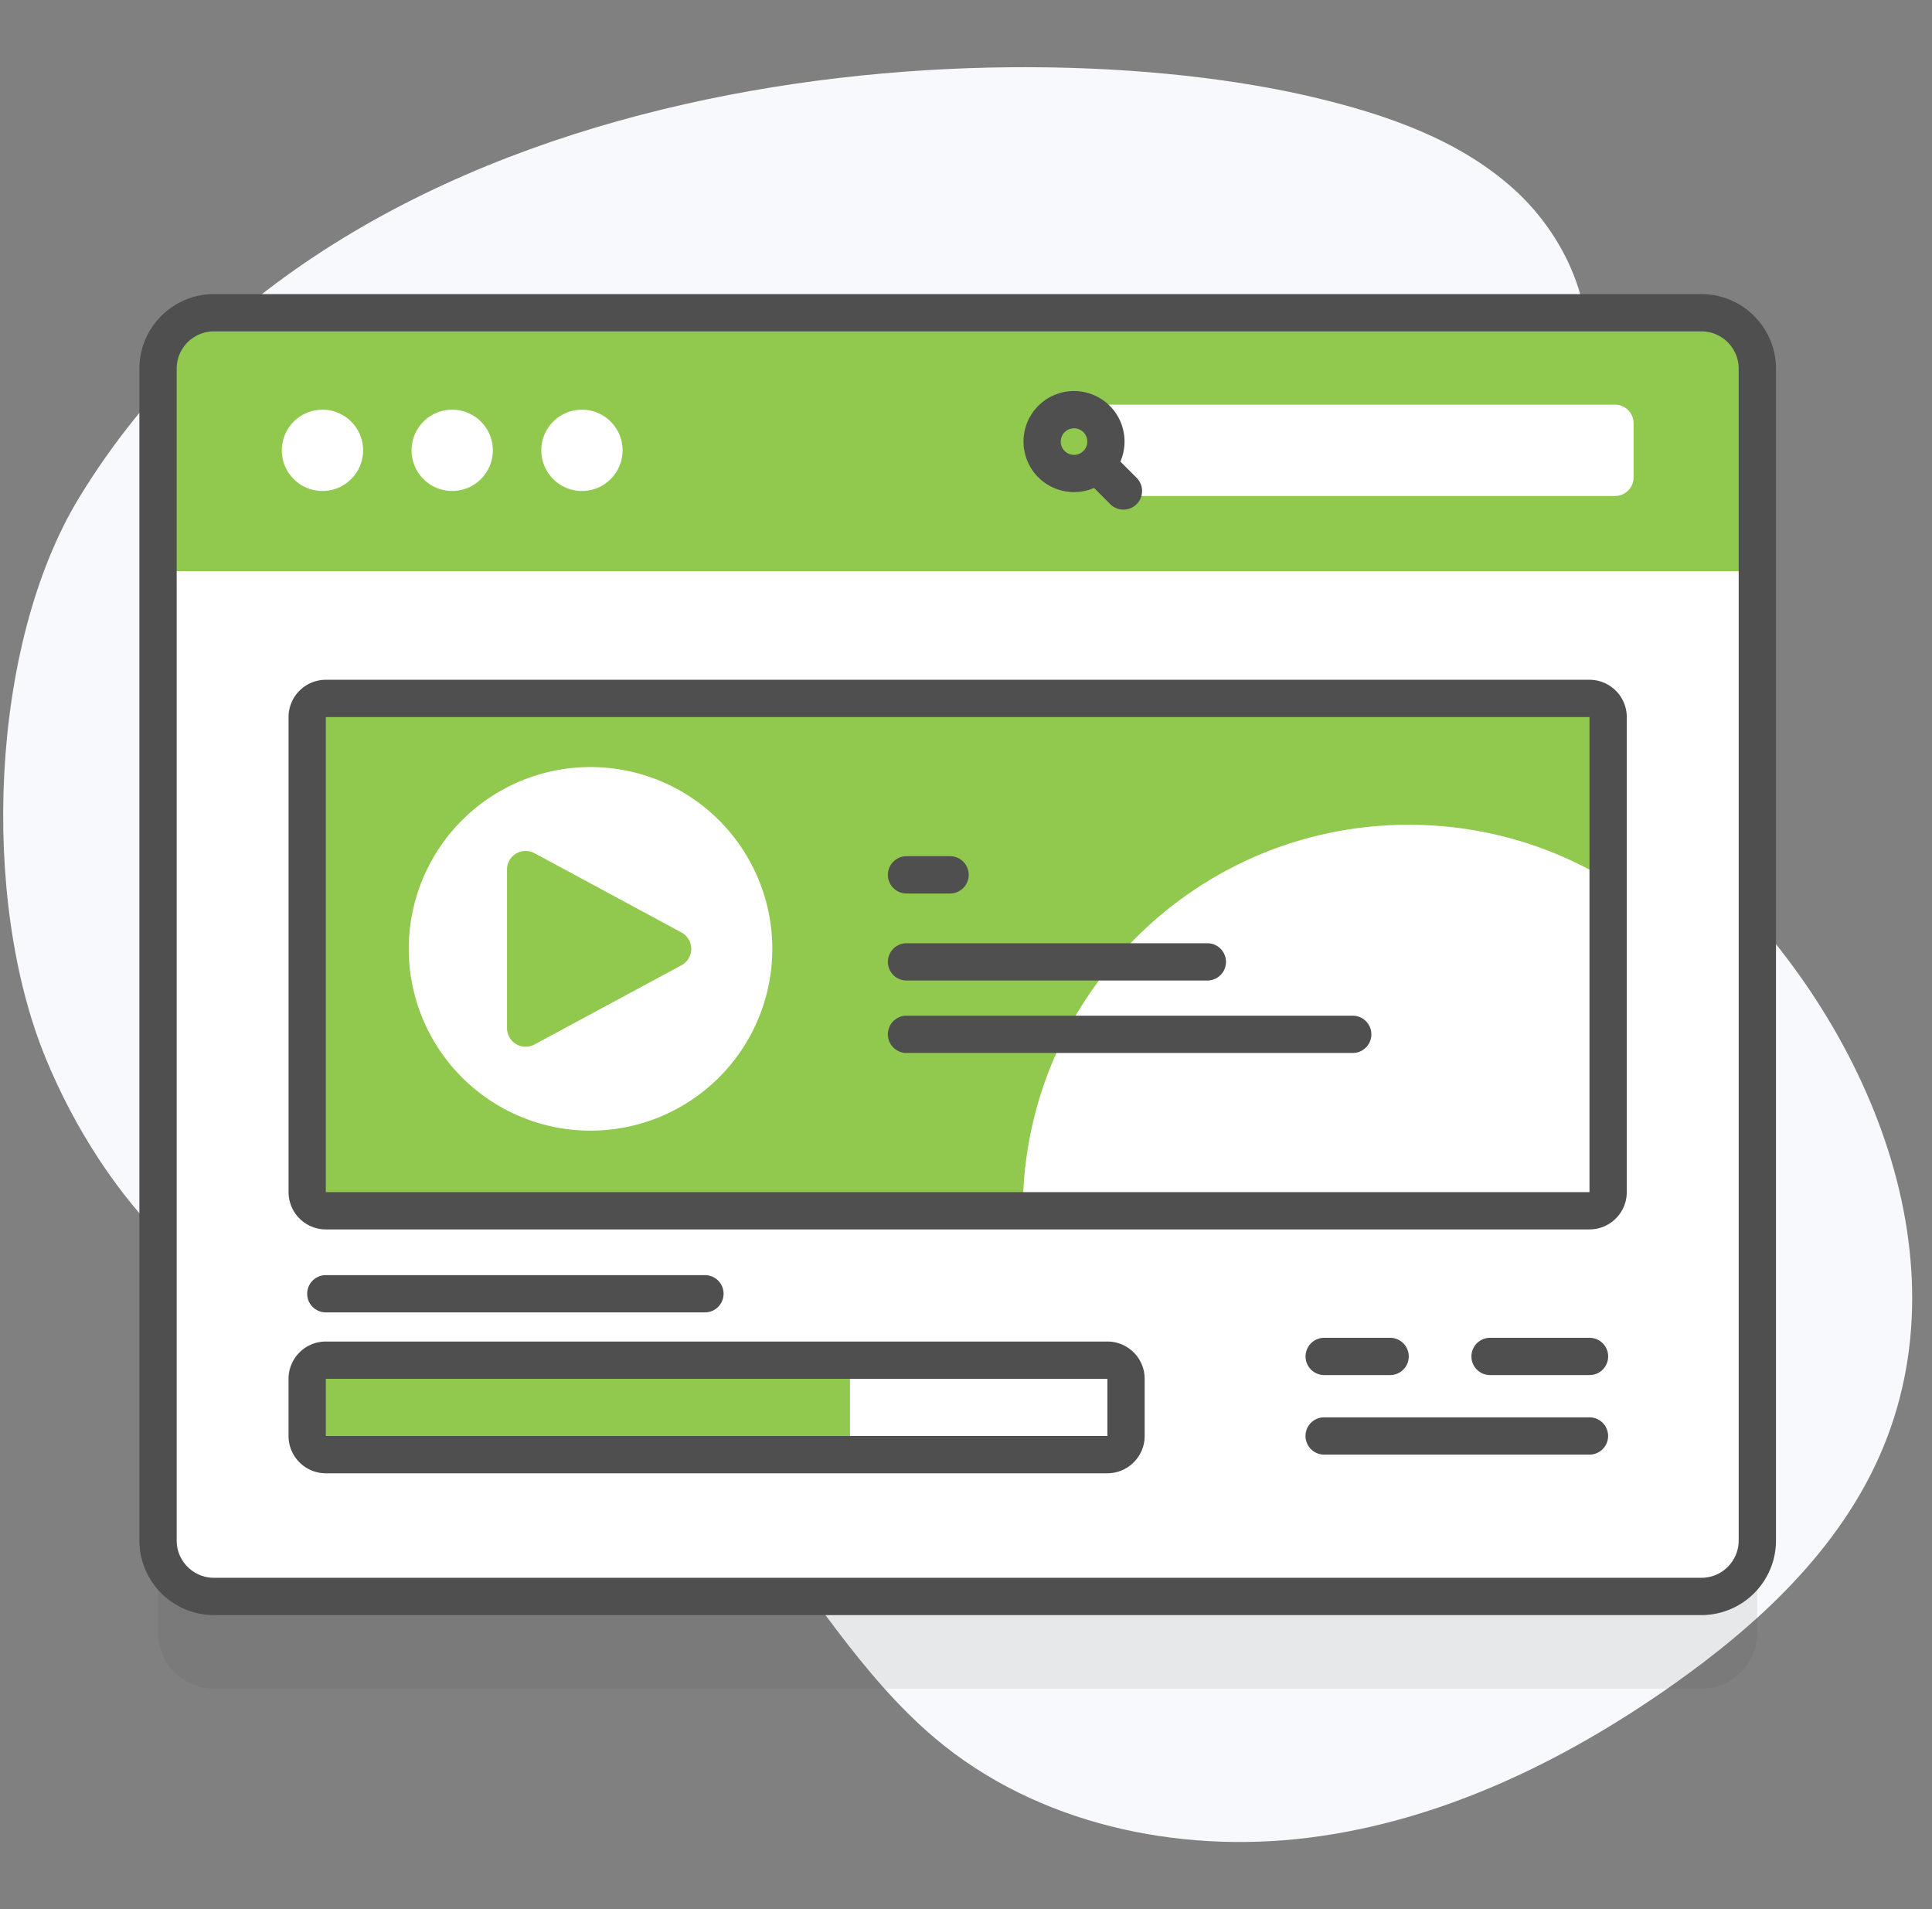 <svg xmlns="http://www.w3.org/2000/svg" width="84" height="83" fill="none" viewBox="0 0 84 83"><rect x="0" y="0" width="84" height="83" fill="#808080" stroke="none"/><g clip-path="url(#clip0_228_2728)"><path fill="#F7F9FC" d="M3.435 21.644C-.45 28.03-.86 39.089 1.986 46.002c2.493 6.054 7.452 11.738 13.961 12.45 2.394.262 4.84-.166 7.21.265 8.147 1.484 11.177 11.525 17.509 16.862 4.406 3.714 10.52 5.029 16.239 4.313 5.718-.715 11.072-3.3 15.785-6.618 3.722-2.619 7.204-5.84 9.04-10.003 3.85-8.728-.679-19.21-7.714-25.652-2.191-2.007-4.633-3.776-6.464-6.116-1.83-2.34-2.996-5.462-2.124-8.302.696-2.266 2.57-4.023 3.28-6.284.965-3.078-.492-6.53-2.886-8.692s-5.562-3.248-8.7-3.994C43.974 1.105 15.164 2.363 3.435 21.644z"/><path fill="#4F4F4F" d="M73.974 73.411H9.302a2.432 2.432 0 0 1-2.431-2.431V20.034a2.432 2.432 0 0 1 2.431-2.431h64.672a2.432 2.432 0 0 1 2.432 2.431V70.98a2.431 2.431 0 0 1-2.432 2.431z" opacity=".1"/><path fill="#fff" d="M73.974 69.404H9.302a2.432 2.432 0 0 1-2.431-2.431V16.027a2.432 2.432 0 0 1 2.431-2.431h64.672a2.432 2.432 0 0 1 2.432 2.431v50.946a2.432 2.432 0 0 1-2.432 2.431z"/><path fill="#91C84E" d="M76.406 24.832v-8.805a2.432 2.432 0 0 0-2.432-2.431H9.302a2.432 2.432 0 0 0-2.431 2.431v8.805h69.535z"/><path fill="#4F4F4F" d="M73.974 70.215H9.302a3.246 3.246 0 0 1-3.242-3.242V16.027a3.246 3.246 0 0 1 3.242-3.242h64.672a3.246 3.246 0 0 1 3.243 3.242v50.946a3.246 3.246 0 0 1-3.243 3.242zM9.302 14.406c-.893 0-1.62.727-1.62 1.621v50.946c0 .894.727 1.62 1.62 1.62h64.672c.894 0 1.621-.726 1.621-1.62V16.027c0-.894-.727-1.62-1.62-1.62H9.301z"/><path fill="#fff" d="M14.02 21.345a1.767 1.767 0 100-3.534 1.767 1.767 0 000 3.534zM19.661 21.345a1.767 1.767 0 100-3.534 1.767 1.767 0 000 3.534zM25.302 21.345a1.767 1.767 0 100-3.534 1.767 1.767 0 000 3.534zM70.216 21.564H48.143v-3.971h22.073a.81.81 0 01.81.81v2.35a.81.81 0 01-.81.81z"/><path fill="#4F4F4F" d="M48.251 17.643a2.2 2.2 0 0 0-3.108 0 2.2 2.2 0 0 0 0 3.108 2.2 2.2 0 0 0 2.424.462l.705.705a.81.81 0 0 0 1.146-1.146l-.705-.705a2.2 2.2 0 0 0-.462-2.424zm-1.962 1.146a.577.577 0 1 1 .816.817.577.577 0 0 1-.816-.817z"/><path fill="#91C84E" d="M69.92 31.174v20.653a.81.81 0 0 1-.81.81H14.168a.81.81 0 0 1-.811-.81V31.174a.81.81 0 0 1 .81-.81H69.11a.81.81 0 0 1 .81.81z"/><path fill="#fff" d="M69.92 38.269v13.557a.81.81 0 0 1-.81.81H44.47c0-9.267 7.513-16.78 16.78-16.78 3.173 0 6.14.88 8.67 2.413z"/><path fill="#4F4F4F" d="M58.815 44.156H39.413a.81.81 0 000 1.621h19.402a.81.81 0 100-1.62zM52.493 41.007H39.414a.81.81 0 000 1.62h13.08a.81.81 0 000-1.62zM41.308 37.223h-1.894a.81.81 0 000 1.62h1.894a.81.81 0 000-1.62zM30.65 55.435H14.166a.81.81 0 000 1.62H30.65a.81.81 0 000-1.62zM60.44 58.16h-2.866a.81.81 0 000 1.62h2.866a.81.81 0 000-1.62zM69.11 58.16h-4.325a.81.81 0 000 1.62h4.325a.81.81 0 000-1.62zM69.11 61.617H57.572a.81.81 0 000 1.621h11.536a.81.81 0 000-1.62z"/><path fill="#fff" d="M25.675 49.154a7.903 7.903 0 1 0 0-15.807 7.903 7.903 0 0 0 0 15.807z"/><path fill="#91C84E" d="M22.044 37.806v6.888a.81.81 0 001.195.714l6.388-3.444a.81.81 0 000-1.427l-6.388-3.445a.81.81 0 00-1.195.714zM48.147 63.239h-33.98a.81.81 0 01-.811-.81v-2.487a.81.81 0 01.81-.81h33.981a.81.81 0 01.81.81v2.486a.81.81 0 01-.81.81z"/><path fill="#fff" d="M48.148 59.132H36.957v4.107h11.19a.81.81 0 0 0 .811-.81v-2.487a.81.81 0 0 0-.81-.81z"/><path fill="#4F4F4F" d="M48.147 64.05h-33.98a1.623 1.623 0 01-1.622-1.622v-2.486c0-.894.727-1.62 1.621-1.62h33.981c.894 0 1.621.726 1.621 1.62v2.486c0 .894-.727 1.621-1.62 1.621zm-33.98-4.108v2.486h33.981v-2.486H14.165zM69.108 53.448H14.166a1.623 1.623 0 01-1.62-1.621V31.174c0-.894.726-1.621 1.62-1.621h54.942c.894 0 1.621.727 1.621 1.62v20.654c0 .893-.727 1.62-1.62 1.62zm0-22.275H14.166v20.654h54.942V31.173z"/></g><defs><clipPath id="clip0_228_2728"><path fill="#fff" d="M0 0h83v83H0z" transform="translate(.138)"/></clipPath></defs></svg>